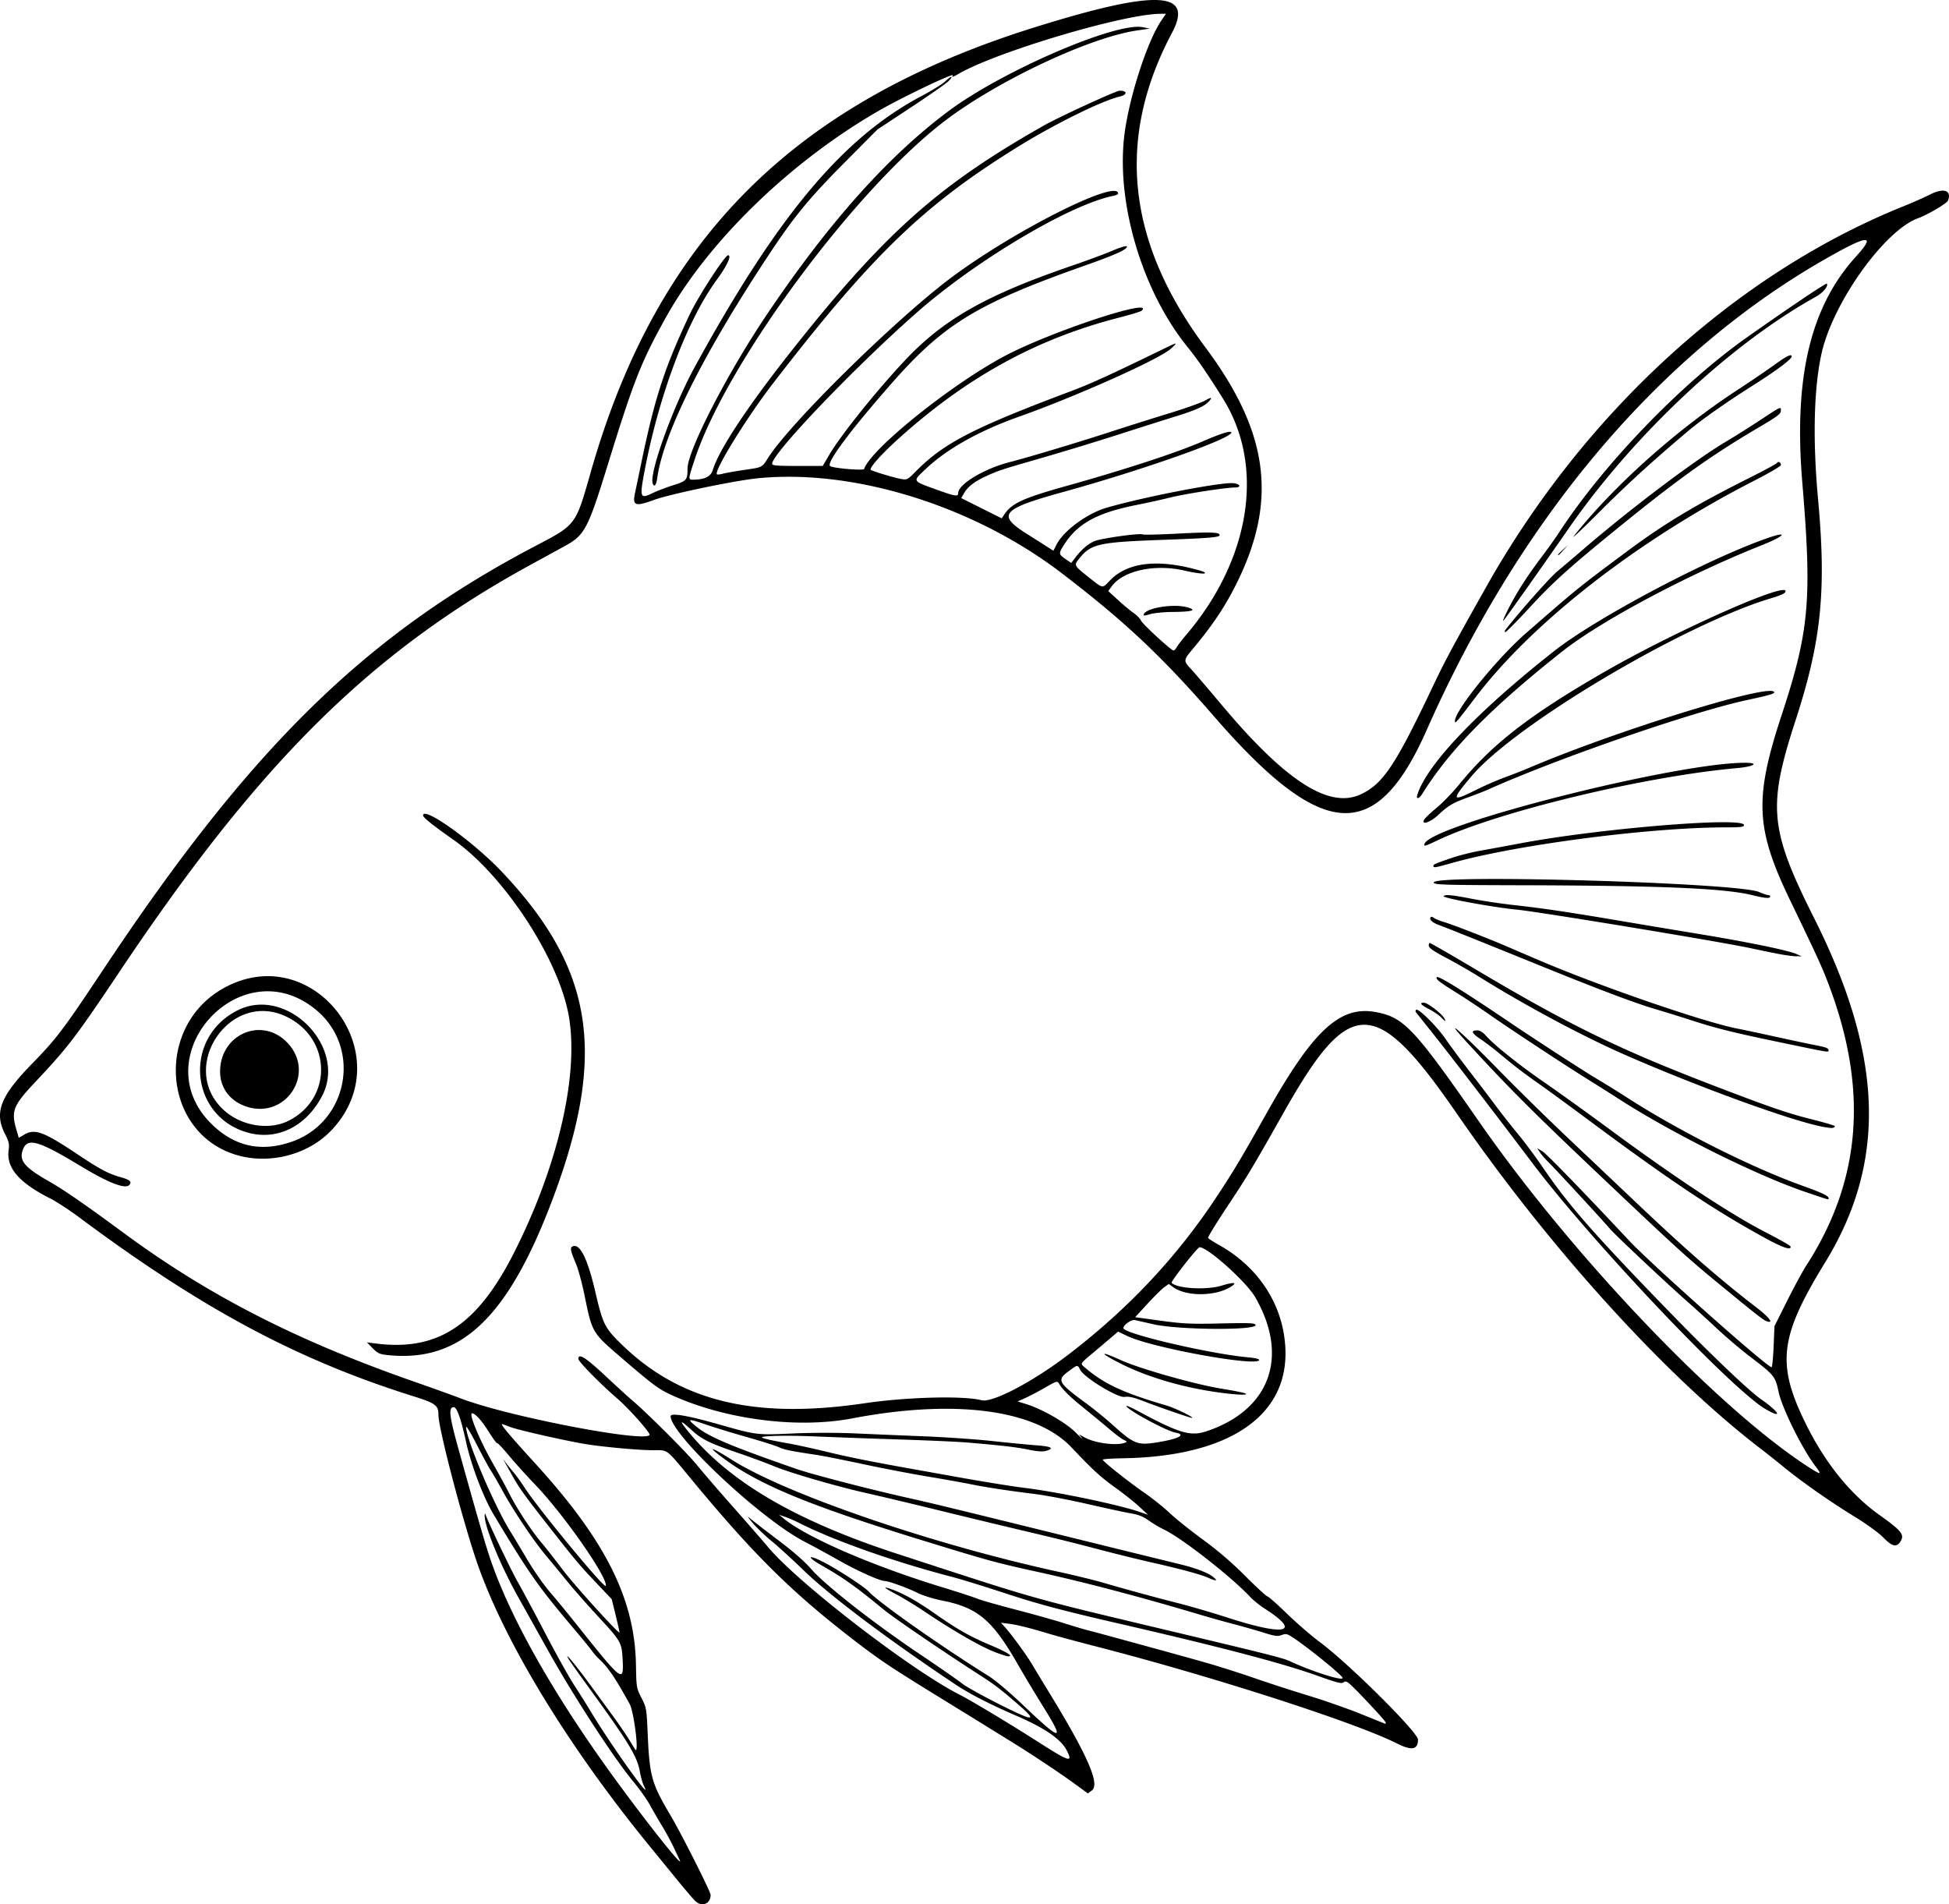 <svg xmlns="http://www.w3.org/2000/svg" xml:space="preserve" width="1267.413" height="1238.174" viewBox="0 0 335.336 327.6"><path d="M-369.135 563.863c-.458-.477-1.801-2.055-2.985-3.506s-3.315-4.06-4.736-5.798c-13.79-16.866-24.632-34.559-29.473-48.093-2.43-6.795-6.893-23.71-6.897-26.144-.003-1.632-.502-2.001-4.313-3.197-19.966-6.262-36.318-15.01-57.438-30.732-1.73-1.288-3.992-2.767-5.027-3.288-5.418-2.727-7.626-5.313-7.164-8.39.143-.956.034-1.405-.68-2.82-1.815-3.597-.724-6.406 4.62-11.89 4.335-4.45 5.43-5.897 12.366-16.332 25.39-38.203 45.056-57.471 74.347-72.84 7.003-3.674 6.88-3.511 9.495-12.693 11.379-39.976 34.834-63.509 76.213-76.467 21.062-6.595 27.647-6.351 23.802.882-9.684 18.218-7.798 35.977 5.75 54.14 10.782 14.458 12.402 26.051 5.6 40.098-1.884 3.892-3.944 7.08-6.955 10.77-2.735 3.349-2.67 2.687-.5 5.17.988 1.128 3.042 3.539 4.565 5.357 11.032 13.174 18.55 18.027 23.998 15.49 3.802-1.77 5.923-4.92 12.207-18.134 2.369-4.982 3.335-6.788 9.38-17.536 16.976-30.181 43.114-53.998 71.958-65.567 1.425-.572 3.428-1.46 4.45-1.975 2.337-1.178 3.73-.7 3.058 1.05-.191.5-3.465 2.43-5.186 3.059-5.728 2.093-14.535 14.394-16.534 23.092-1.358 5.913-1.589 14.885-.645 25.135 1.458 15.836.581 24.481-3.87 38.166-4.842 14.884-4.476 18.712 3.262 34.131 11.87 23.653 12.434 41.82 1.834 59.095-7.8 12.711-8.389 17.362-3.48 27.463 3.344 6.883 7.763 12.397 12.815 15.989 3.92 2.787 4.413 3.439 3.542 4.683-.645.92-1.385.713-2.869-.801-.77-.786-2.852-2.305-4.794-3.496-4.35-2.668-9.08-5.974-12.266-8.57a198 198 0 0 0-3.837-3.056c-16.463-12.549-36.528-34.65-52.507-57.837-13.948-20.24-18.392-20.3-29.63-.397-5.489 9.718-6.424 11.28-9.777 16.317-1.932 2.902-3.449 5.38-3.371 5.505s.914.66 1.86 1.189c6.928 3.875 11.121 10.42 11.446 17.867.506 11.606-9.775 18.544-27.92 18.843-1.929.031-3.506.141-3.506.244 0 .288 4.509 3.869 7.225 5.738 1.337.92 3.27 2.468 4.293 3.44 1.024.97 3.578 3.015 5.676 4.543a61.5 61.5 0 0 1 7.323 6.284c1.929 1.928 3.642 3.506 3.806 3.506s1.69 1.348 3.388 2.995c1.7 1.647 4.243 3.846 5.653 4.887 4.923 3.636 16.875 15.505 16.875 16.758 0 1.753-1.08 1.948-3.644.658-7.209-3.626-31.712-11.523-51.786-16.69-3.202-.824-6.952-1.84-8.334-2.256-3.196-.964-5.38-1.498-6.843-1.673l-1.153-.139.647.707c1.173 1.28 3.813 4.91 4.844 6.66.558.945 1.491 2.493 2.074 3.439 7.237 11.738 9.568 16.945 8.081 18.05l-.684.509-2.226-1.628c-2.49-1.82-7.68-5.268-11.09-7.368-1.237-.761-3.142-1.939-4.234-2.616-1.091-.677-4.008-2.475-6.482-3.995-9.859-6.056-11.55-7.175-16.007-10.6-10.816-8.308-17.327-14.733-28.047-27.674-4.649-5.611-4.052-5.159-6.8-5.165-2.486-.006-8.703-.577-11.65-1.072-3.525-.59-11.575-2.42-12.832-2.916-.704-.277-1.344-.504-1.421-.504-.333 0 1.326 1.967 5.751 6.821 12.064 13.233 17.087 23.286 17.284 34.586.068 3.91.082 3.994.947 5.688.86 1.687.881 1.81 1.08 6.35.31 7.117.675 8.404 3.934 13.891 1.8 3.032 6.883 13.099 6.883 13.633 0 1.635-1.57 2.194-2.739.977m-2.608-7.003c-.055-.11-.486-1.022-.957-2.029a46 46 0 0 0-2.002-3.704c-.63-1.03-1.577-2.666-2.106-3.634-.529-.967-1.837-2.813-2.907-4.1-3.343-4.023-10.218-14.592-14.647-22.518-1.687-3.019-4.053-7.254-5.26-9.411-2.98-5.334-5.721-12.049-5.647-13.833.015-.372.058-.399.164-.104.574 1.584 4.393 9.574 5.503 11.51.75 1.31 2.888 5.298 4.75 8.863s4.125 7.613 5.026 8.996a155 155 0 0 1 2.664 4.233c3.44 5.77 11.069 16.47 9.285 13.02-.21-.407-.52-1.5-.689-2.431-.49-2.7-1.858-4.942-9.135-14.955-1.48-2.037-2.904-4.06-3.164-4.497-.854-1.435 1.25 1.083 3.62 4.331 1.208 1.655 3.034 4.156 4.059 5.557 1.024 1.4 2.313 3.291 2.863 4.2s1.022 1.654 1.048 1.655c.522.004-.361-6.708-1.045-7.938-2.581-4.647-3.705-6.295-5.295-7.77-.344-.318-.892-.95-1.22-1.405-.328-.454-1.738-2.177-3.135-3.829-6.111-7.227-7.656-9.428-13.785-19.636-1.716-2.858-3.843-8.454-4.698-12.357-.883-4.034-1.596-6.068-2.126-6.068-.956 0-.795 1.459.788 7.144 3.218 11.56 4.393 15.637 5.341 18.52 3.411 10.375 11.264 24.22 22.136 39.027 5.848 7.965 11.484 14.982 10.57 13.163m66.614-18.822c-1.001-1.935-3.798-3.849-8.747-5.986-4.527-1.954-7.998-3.74-10.451-5.38-11.779-7.869-21.596-15.26-26.194-19.721-1.82-1.765-4.25-3.982-5.4-4.927-1.15-.946-2.635-2.374-3.299-3.174-.753-.909-.911-1.19-.42-.75.431.389 2.58 2.055 4.775 3.705 2.679 2.013 4.61 3.705 5.874 5.15 2.408 2.75 10.787 9.303 18.578 14.53 3.129 2.098 6.403 4.372 7.276 5.052 1.38 1.075 9.5 5.268 11.179 5.772 1.016.305.665-.248-1.19-1.875-2.927-2.566-4.325-3.655-6.417-5-6.718-4.319-15.253-10.13-17.066-11.622-4.833-3.976-6.954-5.484-10.716-7.617-2.52-1.43-2.378-1.92.185-.636 2.42 1.213 7.23 4.336 8.008 5.2 1.627 1.806 12.284 9.306 20.674 14.55 1.05.656 3.584 2.792 5.648 4.762 6.83 6.517 7.496 6.608 3.69.504a275 275 0 0 1-4.402-7.333c-4.342-7.598-6.876-9.741-12.944-10.953-1.56-.311-3.416-.888-4.322-1.342-1.705-.855-4.987-2.04-5.668-2.047-.839-.01-4.735-1.771-7.958-3.599a205 205 0 0 0-5.82-3.171c-7.45-3.84-23.008-18.422-23.019-21.574-.002-.608 2.88-.128 8.07 1.345 6.772 1.922 6.637 1.905 12.865 1.632 3.437-.152 7.73-.155 10.947-.01 2.91.13 8.268.357 11.906.503s8.877.511 11.642.812 6.158.63 7.54.731c2.565.188 3.125.518 1.613.952-.579.166-1.492.103-3.008-.209-2.1-.431-4.19-.676-10.378-1.215-1.601-.14-6.9-.38-11.774-.534a1512 1512 0 0 1-14.322-.52c-4.916-.215-9.69-.121-9.385.184.168.168 1.785.528 4.524 1.007 1.31.23 4.287.88 6.615 1.447 3.65.888 7.485 1.66 14.287 2.877l8.864 1.585c4.002.716 8.883 1.498 10.848 1.739 5.695.697 16.191 2.886 19.844 4.14l1.455.498-1.588-1.458c-.873-.802-2.659-2.22-3.968-3.153-2.566-1.827-3.986-3.127-7.629-6.985-6.16-6.523-20.045-8.357-37.748-4.986-9.498 1.81-22.003.168-31.228-4.099-2.093-.968-3.095-1.72-8.603-6.455-4.892-4.205-4.894-4.208-6.196-10.602-.42-2.06-1.081-4.502-1.47-5.424-.98-2.333-1.07-2.828-.545-3.03 1.247-.478 2.54 2.149 3.872 7.865 1.275 5.474 1.6 6.137 4.327 8.826 10.103 9.957 22.963 13.117 41.986 10.314 7.331-1.08 17.013-1.33 20.132-.52 1.859.482 8.804-3.163 14.9-7.819 10.323-7.886 18.744-16.851 25.582-27.236 3.042-4.62 4.051-6.31 8.689-14.552 7.925-14.084 12.515-18.308 18.662-17.172 4.817.89 6.596 2.776 17.705 18.76 16.267 23.407 41.61 49.912 57.14 59.76 1.755 1.112 1.898 1.048.82-.364-2.315-3.034-5.785-10.043-6.381-12.893-.535-2.554-.757-2.832-4.641-5.792-1.74-1.326-4.383-3.558-5.874-4.959a243 243 0 0 0-4.95-4.516c-3.648-3.205-12.535-11.551-13.51-12.689-1.433-1.67-9.467-10.375-10.596-11.48-.563-.55-1.231-1.32-1.486-1.707l-.462-.705.873.515c.716.423 7.071 6.965 14.868 15.306 3.871 4.14 23.799 21.857 24.585 21.857.114 0 .274-1.587.356-3.527l.147-3.527 2.174-4.344c1.195-2.39 2.678-5.127 3.296-6.084 9.515-14.742 10.72-30.451 3.736-48.672-1.097-2.863-1.973-4.769-6.44-14.015-6.026-12.472-6.272-17.602-1.534-32.014 4.762-14.484 5.241-19.86 3.563-39.952-1.516-18.16 1.381-30.329 9.286-39 3.586-3.934 1.922-3.701-5.916.826-28.273 16.329-51.968 44.445-67.996 80.683-8.727 19.733-17.942 19.141-36.61-2.35-8.98-10.338-15.36-16.338-26.164-24.601-15.096-11.548-35.626-17.977-52.236-16.358-3.987.388-15.149 2.714-17.96 3.741-3.213 1.175-3.716.991-3.25-1.187.16-.746.66-3.143 1.112-5.326 2.308-11.135 4.02-16.373 8.317-25.436 1.461-3.083 6.046-10.15 6.585-10.15.658 0-.18 1.815-1.953 4.233-5.073 6.917-9.92 19.758-12.416 32.887-.872 4.588-.775 4.852 1.389 3.796.756-.369 2.343-.976 3.527-1.349 2.334-.735 2.467-.89 2.474-2.867.012-3.083 6.791-16.282 13.484-26.25 10.745-16.003 21.066-27.565 31.543-35.337 9.277-6.882 28.773-15.278 33.312-14.346l1.172.24-2.249.334c-8.072 1.196-23.772 8.571-32.828 15.423-15.504 11.728-37.677 41.676-43.189 58.333-1.185 3.58-1.183 3.536-.116 3.511 1.912-.045 2.894-.561 3.234-1.7.994-3.324 5.783-10.621 12.935-19.71 16.368-20.8 25.587-29.077 44.016-39.517 2.599-1.472 12.436-5.992 13.04-5.992 1.33 0 1.356.695.038.999-3.003.693-11.082 4.666-17.338 8.526-16.385 10.11-25.273 18.682-42.38 40.878-4.504 5.842-10.172 15.037-9.614 15.596.073.073.543.023 1.044-.111.502-.134 2.133-.423 3.627-.641 3.218-.47 3.05-.384 4.17-2.137 3.87-6.05 21.952-23.831 31.48-30.955 10.777-8.06 28.706-17.082 28.706-14.446 0 .12-.386.294-.858.388-7.338 1.468-23.392 10.982-33.59 19.908-10.622 9.297-25.083 24.394-25.083 26.186 0 .298.82.367 4.354.367h4.354l1.094-1.873c1.954-3.346 8.184-11.118 13.07-16.308 6.656-7.068 13.906-11.183 28.59-16.225 2.474-.85 5.39-1.92 6.482-2.38 2.378-1 3.334-1.257 3.064-.82-.342.554-2.326 1.413-7.43 3.217-18.285 6.465-24.076 10.004-33.014 20.177-7.077 8.055-11.22 13.61-10.605 14.22.379.375 5.766.841 5.877.508 1.145-3.435 15.057-14.602 24.249-19.463 7.868-4.162 25.845-10.1 23.512-7.767-.146.146-1.883.68-3.86 1.187-14.042 3.6-25.914 10.064-37.56 20.45-3.07 2.737-5.243 5.105-5.243 5.712 0 .172 3.98 1.384 5.339 1.625.922.164 1.054.092 2.513-1.385 4.736-4.791 9.852-7.433 26.543-13.706 3.516-1.322 6.557-2.705 15.478-7.043 3.082-1.499 3.104-1.502 1.824-.316-1.939 1.797-16.1 8.14-26.194 11.73-6.872 2.446-12.375 5.538-16.046 9.017-2.265 2.148-2.357 1.978 1.904 3.517 3.242 1.171 3.72 1.247 3.72.588 0-1.509 4.511-4.218 8.863-5.322 3.133-.795 12.03-3.473 17.992-5.416 2.62-.854 6.965-2.225 9.657-3.048s5.414-1.798 6.048-2.167c.72-.42 1.068-.524.926-.28-.619 1.07-2.034 1.792-5.79 2.961-2.179.678-6.529 2.056-9.666 3.062-5.229 1.677-10.023 3.129-16.256 4.925-4.18 1.205-4.989 1.48-6.88 2.34-2.086.951-3.22 1.822-3.909 3.005l-.47.806 3.487 1.745 3.487 1.745.422-.637c1.3-1.96 3.204-2.836 10.742-4.943 9.947-2.781 18.793-5.672 23.283-7.608 3.213-1.385 4.862-1.918 5.042-1.627.564.912-14.974 6.433-28.987 10.3-10.542 2.909-11.392 3.898-6.174 7.183a454 454 0 0 1 3.844 2.44l.712.467.525-1.03c1.236-2.423 5.25-5.386 8.634-6.374 6.326-1.847 19.572-4.416 21.788-4.225 1.186.101 1.466.74.325.74-1.56 0-8.632 1.093-11.133 1.72a147 147 0 0 1-5.82 1.286c-6.752 1.34-10.12 3.174-12.425 6.767-1.02 1.59-1.011 1.708.187 2.53l.993.682.661-.87q1.619-2.129 3.307-2.874c1.105-.488 7.907-1.435 8.347-1.163.14.086 2.883.02 6.096-.147 5.657-.294 7.12-.242 7.12.253 0 .393-1.638.532-9.656.82-11.189.404-12.453.685-14.5 3.225-.94 1.165-.932 1.178 1.667 3.241 2.48 1.967 2.273 1.936 3.608.543 2.773-2.894 7.371-3.65 13.55-2.23 1.214.279 2.405.622 2.645.762.75.438-.917.312-3.398-.257-5.119-1.174-10.554.025-12.514 2.76l-.555.775 1.705 1.564c.939.86 2.136 1.856 2.66 2.212.525.355 1.083.927 1.24 1.27.293.646 5.22 5.177 5.627 5.177.127 0 .363-.247.524-.55.162-.301.936-1.305 1.72-2.23 11-12.965 13.484-28.907 6.309-40.468-2.565-4.132-4.409-6.82-6.149-8.964-7.72-9.513-12.236-24.494-10.904-36.17.734-6.427 3.925-16.387 6.418-20.03l.769-1.125h-.918c-6.248 0-28.24 6.538-34.775 10.339-.977.568-1.216.63-.984.255.34-.55-8.75 3.791-12.693 6.062-15.345 8.837-29.487 22.591-36.773 35.762-4.18 7.559-5.426 10.719-9.793 24.84-3.566 11.532-4.034 12.418-7.608 14.372l-5.83 3.19c-27.415 15.01-46.452 33.83-70.45 69.651-7.865 11.74-8.974 13.193-14.806 19.4-3.723 3.963-4.087 4.895-3.158 8.092l.411 1.413.926-.546c1.823-1.076 3.315-.535 9.01 3.263 4.066 2.713 5.397 3.424 7.552 4.038 1.639.467 2.005.782 1.55 1.33-.669.806-3.547-.304-8.409-3.24-7.167-4.327-9.062-4.893-9.867-2.949-.804 1.941.114 3.118 4.296 5.506 2.762 1.577 6.145 3.91 13.084 9.023 14.525 10.703 29.703 18.47 49.828 25.498 3.129 1.092 6.76 2.397 8.07 2.9 8.5 3.263 33.463 7.967 32.468 6.12-.56-1.04-3.772-4.582-5.52-6.088-2.938-2.531-6.707-6.367-6.707-6.825 0-1.038 1.228-.273 4.567 2.844 1.926 1.798 3.979 3.672 4.56 4.164 2.678 2.263 9.507 9.072 11.252 11.22 1.065 1.31 3.969 4.677 6.455 7.484 2.485 2.806 5.08 5.783 5.766 6.614 5.025 6.093 24.633 21.21 33.016 25.454 2.018 1.022 8.62 4.994 13.759 8.279 5.145 3.289 5.774 3.462 4.646 1.28m-12.788-17.08c-2.404-.99-7.059-3.696-11.5-6.683-1.574-1.06-3.808-2.426-4.964-3.038q-3.394-1.795-.888-.91c1.996.704 4.473 2.09 7.37 4.126 3.9 2.741 6.055 3.971 9.525 5.437 3.023 1.277 4.156 1.983 3.165 1.974-.286-.003-1.504-.41-2.708-.907m133.03-41.621c-5.844-3.407-30.02-28.92-40.175-42.4-6.208-8.24-14.356-18.837-17.597-22.886a439 439 0 0 1-2.35-2.953c-.136-.18-.132-.37.01-.458.426-.263 3.602 2.893 5.079 5.046.78 1.138 2.616 3.617 4.078 5.509 1.462 1.891 3.5 4.57 4.53 5.953a143 143 0 0 0 3.85 4.895c1.088 1.31 2.968 3.833 4.178 5.608 4.511 6.62 8.656 11.353 21.848 24.951 7.02 7.236 13.648 13.559 15.75 15.025 3.248 2.266 3.807 3.463.8 1.71m-237.136-9.302c-1.307-.14-1.66-.305-2.514-1.172l-.994-1.009 1.588.202c10.566 1.344 17.37-3.114 23.662-15.507 7.877-15.51 11.488-31.747 9.295-41.796-2.144-9.82-11.254-23.449-19.596-29.316-3.617-2.544-5.291-3.883-5.291-4.233 0-1.677 8.579 4.449 13.518 9.653 15.803 16.65 18.136 31.298 8.918 55.983-7.763 20.787-15.922 28.55-28.586 27.195m237.237-5.853c-.554-.21-2.069-1.407-9.002-7.117-4.402-3.624-6.8-5.805-17.026-15.481-14.19-13.426-17.748-16.968-25.407-25.29-4.589-4.985-1.037-1.917 5.281 4.562 3.02 3.097 8.511 8.488 12.204 11.98 3.692 3.493 8.978 8.497 11.746 11.12 8.48 8.039 14.16 12.992 20.422 17.81 2.4 1.845 3.223 2.962 1.782 2.416m-.106-14.233c-8.841-4.844-16.358-9.866-30.56-20.418-3.055-2.27-6.806-5.01-8.334-6.09-2.98-2.102-4.11-2.97-6.989-5.362-1.011-.84-2.474-1.949-3.25-2.464-1.458-.967-1.6-1.432-.438-1.432.437 0 .958.331 1.506.957 1.363 1.56 5.86 5.144 10.102 8.054 2.18 1.495 7.12 5.044 10.975 7.886 11.708 8.628 21.098 14.818 27.288 17.987 2.176 1.114 3.981 2.145 4.011 2.29.147.712-1.307.237-4.311-1.408m6.845-7.977c-8.457-2.87-22.989-10.118-32.17-16.045a389 389 0 0 0-4.97-3.141c-3.965-2.458-13.597-8.794-17.198-11.313-1.746-1.222-4.397-2.977-5.89-3.9-2.695-1.665-3.445-2.267-3.17-2.542.284-.283 4.482 2.317 12.5 7.743 4.308 2.915 12.953 8.52 14.949 9.693a195 195 0 0 1 5.424 3.365c8.821 5.679 21.303 11.948 29.963 15.05 3.345 1.199 4.565 1.772 4.565 2.148 0 .332.418.442-4.003-1.058m-270.263-6.46c-12.516-4.055-13.693-22.03-1.873-28.596 15.404-8.555 30.697 11.465 18.62 24.375-4.077 4.359-10.964 6.094-16.747 4.22m9.8-2.157c9.735-3.357 12.144-16.068 4.29-22.648-12.994-10.889-30.111 8.122-17.822 19.796 3.882 3.687 8.368 4.633 13.532 2.852m-7.52-1.587c-10.085-2.829-11.16-16.4-1.668-21.072 8.45-4.16 18.791 6.345 14.482 14.712-2.723 5.287-7.747 7.78-12.813 6.36m7.096-2.075c7.601-3.908 7.282-14.245-.553-17.918-9.703-4.548-18.59 8.82-10.699 16.093 3.025 2.789 7.855 3.572 11.252 1.825m-7.742-2.549c-2.565-1.001-4.106-3.187-4.116-5.836-.026-6.394 7.062-9.554 11.463-5.11 5.281 5.333-.326 13.688-7.347 10.946m271.962 3.686c-5.006-.833-21.194-6.685-34.123-12.336-7.503-3.28-17.29-8.514-25.532-13.656-1.383-.863-3.853-2.278-5.49-3.146-2.27-1.204-2.977-1.704-2.977-2.106 0-.29.09-.488.199-.438.561.254 3.558 1.985 8.098 4.678 16.047 9.52 24.5 13.635 41.048 19.982 9.423 3.615 12.471 4.658 16.669 5.706 2.183.545 3.924 1.07 3.87 1.165-.2.346-.455.368-1.762.15m-6.738-14.392c-8.906-1.85-11.713-2.54-16.072-3.95a309 309 0 0 0-6.418-1.993c-3.383-.995-9.398-3.261-19.05-7.176-11.18-4.535-16.678-6.74-18.077-7.25-1.19-.434-1.78-1.011-1.409-1.382.087-.087.325-.02.528.148.203.169.991.491 1.752.717 1.546.46 7.42 2.742 10.856 4.218l4.989 2.144c10.636 4.568 28.978 10.902 34.698 11.982.8.15 3.658.759 6.35 1.35 2.693.593 5.761 1.245 6.82 1.45 2.055.4 2.44.549 2.44.942 0 .344.134.366-7.407-1.2m-59.252-4.487c-.333-.355-1.247-.98-2.03-1.39-1.484-.775-1.778-1.14-.92-1.14.595 0 3.052 1.876 3.463 2.644.377.704.224.67-.513-.114m58.193-10.893a254 254 0 0 1-5.027-1.029c-5.205-1.12-36.467-6.27-40.217-6.626-3.987-.377-12.837-2.013-12.533-2.316.315-.315 1.417-.211 4.86.458 1.82.353 5.034.835 7.144 1.07 5.067.564 9.253 1.182 17.727 2.615a4067 4067 0 0 0 14.42 2.405c8.134 1.339 15.097 2.77 16.537 3.4l.926.405-.926-.004c-.51-.002-1.82-.172-2.91-.378zm-4.762-10.158c-4.708-1.154-15.65-1.62-39.42-1.681-13.706-.035-15.217-.08-15.29-.462-.291-1.506 52.36.02 55.984 1.623.646.286 1.338.52 1.537.52.2 0 .364.119.364.265 0 .371-.877.298-3.175-.265m-54.769-4.999c0-.276.197-.363 3.175-1.39 1.237-.426 3.559-1.005 5.16-1.287 1.6-.281 4.511-.815 6.468-1.187 13.588-2.579 38.643-4.638 38.643-3.176 0 .33-.522.397-3.109.398-13.022.002-35.894 2.97-47.064 6.106-3 .843-3.273.888-3.273.536m-1.525-3.798c1.054-3.283 43.221-13.957 55.134-13.957 2.557 0 1.593.653-1.354.917-16.03 1.437-41.138 7.491-51.539 12.427-2.192 1.04-2.397 1.096-2.241.613m-.07-4.153c.151-.284 1.117-1.206 2.145-2.05 1.028-.845 2.761-2.632 3.85-3.971 5.684-6.988 12.171-12.016 25.101-19.457 12.045-6.932 31.089-15.422 31.089-13.86 0 .37-.59.66-2.514 1.238-15.063 4.528-43.948 21.684-51.49 30.583-3.546 4.183-3.472 4.497.58 2.464 1.461-.733 3.75-1.734 5.088-2.224 1.337-.49 3.323-1.272 4.415-1.737 14.46-6.157 40.098-14.147 41.874-13.05.47.29-.455.591-4.337 1.415-9.493 2.013-32.755 10.045-44.946 15.519-.509.229-2.057.827-3.44 1.33-2.486.904-3.25 1.36-5 2.99-1.341 1.25-2.937 1.784-2.415.81m-1.167-4.299c1.656-5.216 10.312-14.308 23.532-24.715 7.28-5.731 26.483-15.896 36.766-19.46 3.703-1.284 2.92-.327-1.01 1.232-12.781 5.075-27.74 13.043-34.433 18.345-12.22 9.679-19.273 16.86-24.007 24.443-.554.886-1.112.988-.848.155m6.466-12.692c0-1.819 7.27-10.792 12.265-15.14 9.037-7.866 8.775-7.654 17.236-13.956 6.576-4.897 11.794-8.03 21.344-12.817 2.426-1.216 4.488-2.336 4.582-2.49.213-.344.665-.094.665.369 0 .188-2.054 1.392-4.564 2.676-20.062 10.264-38.14 24.322-48.047 37.366-3.293 4.335-3.48 4.55-3.48 3.992m8.763-15.766c2.407-3.09 7.543-8.88 8.824-9.947.9-.75 2.951-2.495 4.558-3.877 8.154-7.015 19.295-15.409 24.608-18.54 1.28-.754 3.845-2.368 5.7-3.587 3.795-2.493 3.643-2.426 3.628-1.62-.009.479-.67.984-3.373 2.574-8.725 5.134-14.12 8.98-24.946 17.787-8.164 6.64-10.87 9.084-14.878 13.427-2.155 2.336-4.044 4.246-4.2 4.246-.17 0-.139-.184.079-.463m.423-3.506c1.54-2.998 3.203-5.593 5.766-8.995 1.042-1.383 2.36-3.228 2.927-4.101 7.649-11.751 20.966-25.585 32.393-33.65 7.14-5.04 13.567-9.36 13.71-9.216.345.345-.66 1.574-1.805 2.207-14.757 8.169-31.435 23.793-42.622 39.929-4.459 6.431-10.727 15.293-11.168 15.788-.27.303.09-.58.799-1.962m-62.723.915c.435-1.135 5.278-1.881 7.61-1.173 1.577.479.658.746-2.648.769-1.468.01-3.215.183-3.882.383-.979.295-1.187.299-1.08.02m71.264-10.258c0-.045.387-.432.86-.86l.86-.777-.777.86c-.724.802-.943.982-.943.777m2.767-3.233c6.94-8.714 17.596-18.225 28.154-25.127 2.226-1.455 5.075-3.39 6.332-4.3 2.151-1.556 2.964-1.948 2.964-1.43 0 .456-2.67 2.45-6.634 4.957-4.632 2.928-8.895 5.926-11.225 7.895-6.197 5.233-10.509 9.169-15.214 13.884-2.983 2.99-4.953 4.844-4.377 4.121m-158.51-8.986c-.664-1.73 3.483-13.24 7.245-20.11 14.252-26.016 25.414-39.353 38.954-46.544 1.815-.964 3.666-2.107 4.113-2.541 1-.969 1.523-1.051.636-.1-.353.378-3.26 2.414-6.462 4.524l-5.82 3.837-5.565 5.596c-6.02 6.054-8.652 9.231-12.742 15.385-11.54 17.362-18.512 31.24-19.58 38.967-.169 1.228-.517 1.669-.78.986m126.11 213.132c0-.268-5.263-5.889-6.29-6.718-.478-.385-.685-.422-.984-.174-.302.25-1.209.017-4.424-1.138-6.012-2.16-16.549-4.928-34.472-9.054-9.693-2.232-13.709-3.308-19.711-5.282-3.275-1.076-7.144-2.268-8.6-2.648-10.166-2.656-20.405-6.264-26.439-9.319-.717-.363-1.789-.828-2.381-1.034l-1.077-.374.794.648c3.998 3.265 15.233 8.134 27.252 11.81 2.765.846 5.494 1.736 6.066 1.977.571.241 3.488 1.076 6.482 1.854s6.753 1.832 8.354 2.34c1.6.51 3.446 1.06 4.1 1.226.656.165 2.442.641 3.97 1.06 9.859 2.695 12.208 3.342 15.948 4.395 2.296.646 6.225 1.887 8.731 2.758 2.506.87 6.728 2.241 9.38 3.046 2.654.805 6.702 2.22 8.996 3.146l4.239 1.708c.036.014.066-.087.066-.227m-7.408-7.658c0-.422-5.953-5.26-8.61-6.997-.945-.618-1.162-.663-1.879-.392-.69.26-1.159.197-3.165-.431a133 133 0 0 0-5.132-1.46 211 211 0 0 1-5.953-1.671c-9.863-2.946-19.499-5.488-27.384-7.224-7.625-1.679-8.356-1.877-19.38-5.255-21.358-6.546-30.123-10.267-36.447-15.474-1.183-.974.205-.31 2.85 1.363 9.347 5.911 34.576 14.562 56.152 19.254 2.692.586 6.145 1.429 7.673 1.873a403 403 0 0 0 13.096 3.574c2.038.516 5.848 1.631 8.467 2.478 9.965 3.221 12.712 2.538 6.306-1.57-.849-.544-1.96-1.436-2.47-1.983-3.206-3.44-11.75-10.128-14.816-11.595a21 21 0 0 1-2.698-1.6c-.906-.658-1.73-.986-3.043-1.211-.99-.17-4.36-.895-7.488-1.613-3.129-.717-7.177-1.489-8.996-1.714-4.672-.578-8.48-1.161-11.245-1.722-1.31-.266-4.613-.853-7.34-1.305-2.728-.452-7.67-1.402-10.98-2.11-3.312-.708-6.915-1.424-8.006-1.59-4.755-.722-5.485-.872-6.565-1.349-.627-.277-3.068-1.049-5.424-1.715-2.355-.666-5.513-1.632-7.017-2.146-3.24-1.106-3.43-1.054-1.577.436 2.099 1.688 5.905 3.29 17.011 7.159 2.8.975 13.234 3.673 19.844 5.132 3.34.737 8.371 1.961 30.427 7.405a4635 4635 0 0 0 15.626 3.838c2.711.646 4.907 1.467 5.797 2.167.973.765.7.854-.71.23-1.416-.626-4.63-1.494-10.262-2.77a307 307 0 0 1-9.128-2.27 462 462 0 0 0-11.245-2.794c-3.42-.8-10.266-2.446-15.213-3.658-4.948-1.212-10.723-2.588-12.833-3.059-5.184-1.154-13.318-3.516-16.108-4.676-1.254-.522-3.948-1.519-5.986-2.216-5.2-1.778-6.384-2.363-8.267-4.084-1.965-1.796-2.102-1.637-.388.448 7.088 8.622 18.479 15.266 35.909 20.946 25.412 8.28 21.72 7.247 49.874 13.958 14.048 3.349 16.522 3.979 17.594 4.48 3.77 1.765 9.129 3.475 9.129 2.913m-123.875-2.982c-.146-3.128-.228-3.275-4.256-7.633-1.813-1.961-4.168-4.638-5.233-5.948a513 513 0 0 0-3.707-4.498c-2.201-2.63-5.517-7.582-7.53-11.244-.84-1.528-1.745-3.09-2.01-3.47-.266-.38-1.32-2.325-2.342-4.321s-1.86-3.387-1.86-3.092c0 2.127 4.903 13.694 7.641 18.026.414.655 1.67 2.749 2.793 4.653 1.121 1.904 2.894 4.454 3.939 5.666a207 207 0 0 1 4.148 5.029c8.398 10.544 8.597 10.706 8.417 6.832m-1.187-7.723-.693-2.844-2.805-2.965c-2.86-3.023-3.56-3.862-8.65-10.367-3.61-4.616-4.551-5.936-5.658-7.938a248 248 0 0 0-1.257-2.249l-.378-.661.483.648c.266.356.888 1.13 1.384 1.72.495.589 1.32 1.726 1.832 2.527 2.304 3.598 13.818 17.552 14.01 16.978.436-1.312-7.168-12.225-12.108-17.375-1.536-1.601-3.608-3.898-4.606-5.105s-1.876-2.132-1.952-2.056-.715-.782-1.421-1.907c-1.251-1.994-2.366-3.235-2.906-3.235-.613 0 1.267 4.554 3.495 8.466 1.035 1.82 2.361 4.256 2.946 5.416 1.272 2.52 3.776 6.332 5.481 8.343.68.8 2.359 2.943 3.732 4.762 1.968 2.605 9.434 10.848 9.705 10.715.032-.016-.253-1.309-.634-2.873m87.582-29.767c.442-.174.426-.22-.17-.492-.362-.165-1.475-.995-2.473-1.844s-2.976-2.48-4.397-3.626c-2.461-1.983-3.698-3.206-4.308-4.258-.254-.439-.44-.381-2.385.74-1.16.67-2.696 1.477-3.413 1.794l-1.302.576 1.453.45c2.776.859 6.854 3.199 8.548 4.905.867.873 1.345 1.3 1.063.948l-.512-.64 1.058.573c1.76.953 5.441 1.424 6.838.874m5.465-.05c3.799-.606 5.196-1.337 3.244-1.696-1.662-.306-8.796-4.203-8.406-4.592.059-.06.977.359 2.04.93 7.115 3.82 8.992 4.361 11.806 3.404 10.862-3.694 14.16-12.856 8.29-23.035-1.517-2.628-8.165-8.598-9.576-8.598-.357 0-5.01 5.933-4.81 6.133.998.996 6.049 1.267 8.647.465 2.017-.623 2.72-.563 1.645.142-2.644 1.732-7.742 1.791-10.043.118l-.734-.535-.772.55c-.424.302-1.727 1.587-2.896 2.857l-2.125 2.308 4.425.605c3.87.529 5.159.588 10.286.47 4.982-.113 5.884-.075 6.01.253.369.962-13.213.877-17.56-.109a867 867 0 0 0-3.184-.718c-.716-.157-2.332 1.11-1.918 1.505 1.188 1.13 15.163 4.336 21.336 4.895 1.307.119 2.007.29 1.945.479-.382 1.167-18.393-2.107-22.617-4.112l-1.66-.788-1.119.96c-.614.527-2.04 1.736-3.168 2.686-2.327 1.96-2.247 1.823-1.455 2.502 3.327 2.852 6.53 4.346 14.089 6.57 1.498.44 4.913 2.11 4.351 2.128-.275.008-5.658-1.852-8.128-2.809-1.879-.728-2.697-.919-3.429-.8-1.183.192-6.948-3.307-7.633-4.632-.484-.936-.443-.94-1.966.178-2.128 1.562-1.925 1.949 2.873 5.485 1.405 1.035 3.45 2.692 4.544 3.682 3.731 3.377 4.387 3.644 7.668 3.12m9.834-8.728c-5.998-.907-11.867-2.7-16.28-4.971-3.498-1.8-3.318-2.113.272-.476 3.273 1.492 12.824 4.198 17.419 4.936 1.892.303 3.677.656 3.969.784.916.402-1.844.262-5.38-.273" style="fill:#000" transform="translate(488.661 -236.92)"/></svg>